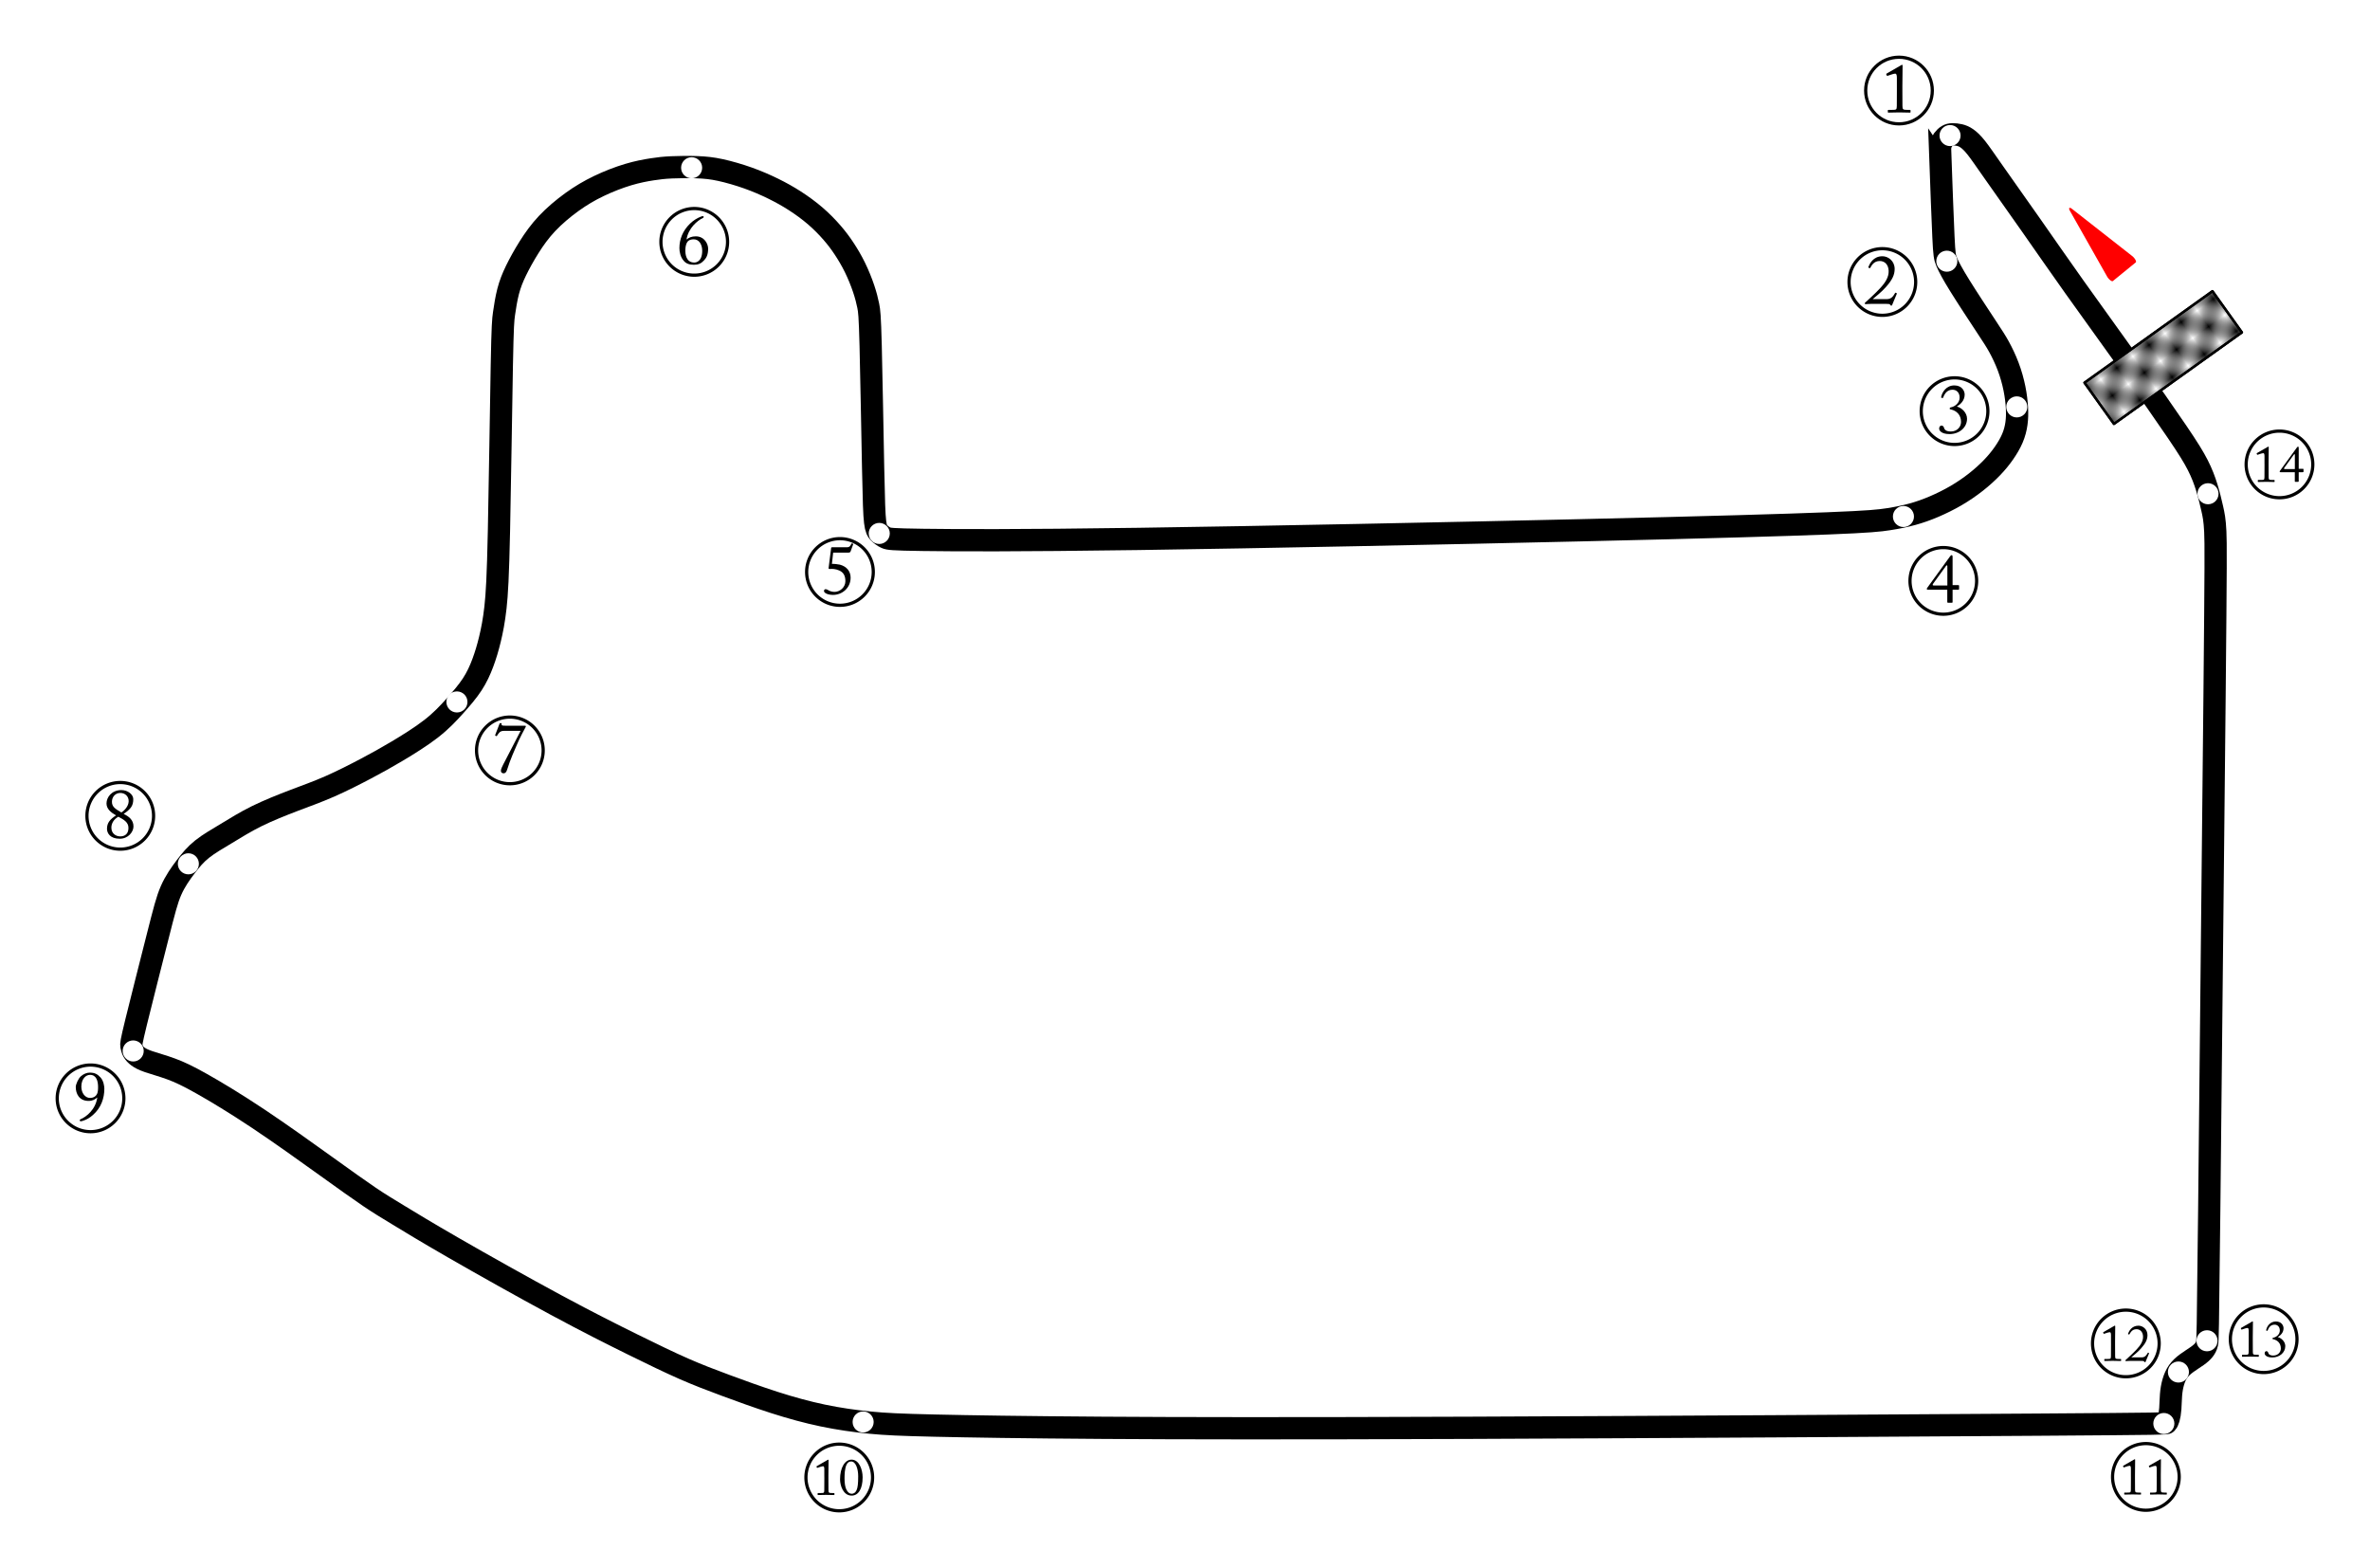 <?xml version="1.0" encoding="UTF-8"?>
<svg width="213.06mm" height="140.92mm" version="1.1" viewBox="0 0 213.06 140.92" xmlns="http://www.w3.org/2000/svg" xmlns:cc="http://creativecommons.org/ns#" xmlns:dc="http://purl.org/dc/elements/1.1/" xmlns:rdf="http://www.w3.org/1999/02/22-rdf-syntax-ns#" xmlns:xlink="http://www.w3.org/1999/xlink">
 <defs>
  <pattern id="pattern3054" patternTransform="matrix(1.775 0 0 1.775 133.13 144.92)" xlink:href="#Checkerboard"/>
  <pattern id="Checkerboard" width="2" height="2" patternTransform="translate(0) scale(10)" patternUnits="userSpaceOnUse">
   <rect width="1" height="1"/>
   <rect x="1" y="1" width="1" height="1"/>
  </pattern>
 </defs>
 <g transform="translate(2.257 3.562)">
  <path d="m172.21 11.465c0.056 1.537 0.167 4.611 0.245 6.259 0.078 1.648 0.123 1.871 0.301 2.283 0.178 0.412 0.49 1.013 1.164 2.099 0.674 1.086 1.709 2.656 2.355 3.636 0.646 0.98 0.902 1.37 1.18 1.877 0.278 0.507 0.579 1.13 0.824 1.782 0.245 0.651 0.434 1.331 0.562 1.966 0.128 0.635 0.195 1.225 0.223 1.743 0.028 0.518 0.017 0.963-0.045 1.403-0.061 0.44-0.173 0.874-0.362 1.32s-0.457 0.902-0.763 1.342c-0.306 0.44-0.651 0.863-1.069 1.297-0.418 0.434-0.908 0.88-1.453 1.308-0.546 0.429-1.147 0.841-1.787 1.214-0.64 0.373-1.32 0.707-1.971 0.986-0.651 0.278-1.275 0.501-1.943 0.685-0.668 0.184-1.381 0.329-2.171 0.451-0.791 0.123-1.659 0.223-5.446 0.372-3.786 0.15-10.49 0.349-22.252 0.621-11.762 0.273-28.582 0.619-39.701 0.777-11.119 0.157-16.536 0.126-19.375 0.087-2.839-0.039-3.099-0.087-3.335-0.193-0.236-0.106-0.449-0.272-0.614-0.437s-0.284-0.331-0.362-0.984c-0.079-0.654-0.118-1.795-0.181-4.91-0.063-3.114-0.15-8.201-0.22-10.942-0.071-2.74-0.126-3.134-0.217-3.583-0.091-0.449-0.217-0.953-0.417-1.547-0.201-0.595-0.476-1.28-0.783-1.906-0.307-0.626-0.646-1.193-0.98-1.697-0.335-0.504-0.665-0.945-1.083-1.425-0.417-0.48-0.921-1-1.492-1.492-0.571-0.492-1.209-0.957-1.839-1.362-0.63-0.406-1.252-0.752-1.941-1.091-0.689-0.339-1.445-0.669-2.276-0.965-0.831-0.295-1.736-0.555-2.484-0.717-0.748-0.161-1.339-0.224-2.075-0.252-0.736-0.028-1.618-0.02-2.303 0.012-0.685 0.031-1.173 0.087-1.776 0.181-0.602 0.094-1.319 0.228-2.146 0.476-0.827 0.248-1.764 0.61-2.618 1.02-0.854 0.409-1.626 0.866-2.414 1.433-0.787 0.567-1.591 1.244-2.244 1.937s-1.158 1.402-1.614 2.126c-0.457 0.724-0.866 1.465-1.181 2.114-0.315 0.65-0.535 1.209-0.705 1.862-0.169 0.654-0.287 1.402-0.37 1.988-0.083 0.587-0.13 1.012-0.2 4.684-0.07 3.672-0.164 10.59-0.256 14.806-0.091 4.216-0.181 5.731-0.314 6.934-0.134 1.203-0.312 2.094-0.501 2.873-0.189 0.78-0.39 1.448-0.635 2.105-0.245 0.657-0.535 1.303-0.958 1.949-0.423 0.646-0.98 1.292-1.57 1.949-0.59 0.657-1.214 1.325-2.116 2.027-0.902 0.702-2.082 1.437-3.074 2.027-0.991 0.59-1.793 1.036-2.784 1.559-0.991 0.523-2.171 1.125-3.263 1.604s-2.094 0.835-3.207 1.258c-1.114 0.423-2.339 0.913-3.374 1.425-1.036 0.512-1.882 1.047-2.695 1.537-0.813 0.49-1.593 0.935-2.194 1.414-0.601 0.479-1.025 0.991-1.481 1.593-0.457 0.601-0.947 1.292-1.314 2.127-0.367 0.835-0.612 1.815-1.192 4.098-0.579 2.283-1.492 5.869-1.947 7.73-0.455 1.862-0.451 1.999-0.423 2.156 0.028 0.157 0.079 0.334 0.169 0.494 0.091 0.159 0.221 0.301 0.415 0.445 0.195 0.144 0.455 0.289 0.965 0.465s1.27 0.38 2.02 0.656c0.75 0.276 1.49 0.622 2.75 1.331 1.26 0.709 3.039 1.78 5.071 3.134s4.315 2.992 6.071 4.252c1.756 1.26 2.984 2.142 3.929 2.78 0.945 0.638 1.606 1.032 2.63 1.654 1.024 0.622 2.41 1.472 4.953 2.937 2.543 1.465 6.244 3.543 9.182 5.126 2.937 1.583 5.111 2.669 6.93 3.567 1.819 0.898 3.284 1.606 4.575 2.173s2.41 0.992 3.748 1.488c1.339 0.496 2.898 1.063 4.394 1.543 1.496 0.48 2.929 0.874 4.362 1.173 1.433 0.299 2.866 0.504 4.244 0.638 1.378 0.134 2.701 0.197 5.803 0.268 3.103 0.071 7.985 0.15 15.151 0.197 7.166 0.047 16.615 0.063 32.923-4e-5 16.308-0.063 39.475-0.205 51.062-0.283 11.587-0.079 11.595-0.094 11.634-0.161 0.039-0.067 0.11-0.185 0.171-0.394 0.061-0.209 0.112-0.508 0.14-0.882 0.028-0.374 0.032-0.823 0.065-1.236 0.034-0.413 0.097-0.791 0.199-1.146 0.102-0.354 0.244-0.685 0.445-0.969 0.201-0.284 0.461-0.52 0.772-0.748 0.311-0.228 0.673-0.449 0.945-0.642s0.453-0.358 0.591-0.531c0.138-0.173 0.232-0.354 0.287-0.594 0.055-0.24 0.071-0.539 0.196-11.987 0.125-11.448 0.359-34.043 0.477-46.165 0.117-12.122 0.117-13.77 0.067-14.828-0.05-1.058-0.15-1.526-0.278-2.088-0.128-0.562-0.284-1.219-0.484-1.871-0.2-0.651-0.445-1.297-0.807-2.01s-0.841-1.492-1.871-3.012-2.611-3.781-4.287-6.13c-1.676-2.35-3.447-4.789-4.928-6.871-1.481-2.083-2.673-3.809-3.898-5.557-1.225-1.748-2.483-3.519-3.324-4.716-0.841-1.197-1.264-1.821-1.609-2.255s-0.612-0.679-0.846-0.842-0.433-0.243-0.651-0.295c-0.218-0.052-0.454-0.076-0.639-0.072-0.185 0.004-0.319 0.035-0.455 0.116-0.136 0.081-0.274 0.211-0.384 0.362-0.11 0.152-0.193 0.325-0.235 0.485-0.042 0.161-0.042 0.308-0.043 0.382-3.3e-4 0.074-2.4e-4 0.074 0.055 1.611z" fill="none" stroke="#000" stroke-width="2"/>
  <rect transform="rotate(-35.566)" x="132.66" y="132.77" width="14.141" height="4.555" fill="#fff" stroke="#000" stroke-dashoffset="8.383" stroke-linejoin="round" stroke-width=".211"/>
  <g shape-rendering="auto">
   <path d="m171.46 4.576c0 1.654-1.341 2.995-2.995 2.995s-2.995-1.341-2.995-2.995 1.341-2.995 2.995-2.995 2.995 1.341 2.995 2.995z" color="#000000" color-rendering="auto" dominant-baseline="auto" fill="#fff" image-rendering="auto" solid-color="#000000" stop-color="#000000" style="font-feature-settings:normal;font-variant-alternates:normal;font-variant-caps:normal;font-variant-east-asian:normal;font-variant-ligatures:normal;font-variant-numeric:normal;font-variant-position:normal;font-variation-settings:normal;inline-size:0;isolation:auto;mix-blend-mode:normal;shape-margin:0;shape-padding:0;text-decoration-color:#000000;text-decoration-line:none;text-decoration-style:solid;text-indent:0;text-orientation:mixed;text-transform:none;white-space:normal"/>
   <path d="m168.46 1.438c-1.732 0-3.139 1.407-3.139 3.139s1.407 3.139 3.139 3.139c1.732 0 3.139-1.407 3.139-3.139s-1.407-3.139-3.139-3.139zm0 0.289c1.576 0 2.852 1.273 2.852 2.85 0 1.576-1.275 2.852-2.852 2.852-1.576 0-2.85-1.275-2.85-2.852 0-1.576 1.273-2.85 2.85-2.85z" color="#000000" color-rendering="auto" dominant-baseline="auto" image-rendering="auto" solid-color="#000000" stop-color="#000000" style="font-feature-settings:normal;font-variant-alternates:normal;font-variant-caps:normal;font-variant-east-asian:normal;font-variant-ligatures:normal;font-variant-numeric:normal;font-variant-position:normal;font-variation-settings:normal;inline-size:0;isolation:auto;mix-blend-mode:normal;shape-margin:0;shape-padding:0;text-decoration-color:#000000;text-decoration-line:none;text-decoration-style:solid;text-indent:0;text-orientation:mixed;text-transform:none;white-space:normal"/>
  </g>
  <g stroke-width=".427" aria-label="1">
   <path d="m168.27 4.506c0 0.113 0 1.379-6e-3 1.46-0.013 0.332-0.025 0.351-0.432 0.351h-0.288c-0.05 0-0.088 0.006-0.088 0.038v0.157c0 0.038 0.019 0.05 0.05 0.05s0.915-0.019 0.971-0.019c0.056 0 0.909 0.019 0.965 0.019 0.044 0 0.056-0.013 0.056-0.05v-0.144c0-0.031-0.019-0.05-0.063-0.05h-0.226c-0.407 0-0.432-0.044-0.439-0.37 0-0.081-6e-3 -1.41-6e-3 -1.485v-0.263c0-0.809 0.019-1.793 0.019-1.849 0-0.05-6e-3 -0.088-0.044-0.088-0.031 0-0.056 0.019-0.088 0.038l-1.297 0.746c-0.044 0.025-0.05 0.05-0.038 0.075l0.05 0.113c0.013 0.025 0.038 0.025 0.063 0.019l0.439-0.144c0.1-0.031 0.194-0.05 0.251-0.05 0.119 0 0.144 0.138 0.15 0.351 6e-3 0.495 0 0.79 0 0.871z" stroke-width=".427"/>
  </g>
  <path d="m169.96 21.789a2.995 2.995 0 0 1-2.995 2.995 2.995 2.995 0 0 1-2.995-2.995 2.995 2.995 0 0 1 2.995-2.995 2.995 2.995 0 0 1 2.995 2.995z" fill="#fff" stroke="#000" stroke-dashoffset="8.383" stroke-linejoin="round" stroke-width=".288"/>
  <g stroke-width=".427" aria-label="2">
   <path d="m167.33 23.756c0.188 0 0.307 0.006 0.345 0.088 0.025 0.056 0.025 0.063 0.082 0.063 0.113 0 0.063 0 0.094-0.069l0.407-0.978c0.025-0.038 0-0.063-0.05-0.088-0.063-0.031-0.082-0.025-0.113 0.031-0.138 0.232-0.301 0.526-0.727 0.526h-1.272c0.276-0.244 0.771-0.608 1.197-1.097 0.564-0.633 0.777-1.084 0.777-1.617 0-0.708-0.57-1.141-1.097-1.141-0.846 0-1.153 0.696-1.254 0.94-0.025 0.056-0.019 0.075 0 0.088l0.088 0.038c0.031 0.019 0.05 0.013 0.075-0.031 0.107-0.188 0.307-0.602 0.84-0.608 0.451-0.006 0.79 0.326 0.809 0.884 0.019 0.545-0.27 1.028-0.771 1.567-0.501 0.539-1.053 1.022-1.348 1.297-0.031 0.031-0.038 0.05-0.019 0.094 0.019 0.038 0.038 0.038 0.069 0.038 0.025 0 0.1-0.006 0.194-0.013 0.094-0.006 0.207-0.013 0.313-0.013z" stroke-width=".427"/>
  </g>
  <path d="m176.45 33.4a2.995 2.995 0 0 1-2.995 2.995 2.995 2.995 0 0 1-2.995-2.995 2.995 2.995 0 0 1 2.995-2.995 2.995 2.995 0 0 1 2.995 2.995z" fill="#fff" stroke="#000" stroke-dashoffset="8.383" stroke-linejoin="round" stroke-width=".288"/>
  <g stroke-width=".427" aria-label="3">
   <path d="m173.01 35.461c0.846 0 1.567-0.57 1.567-1.379 0-0.552-0.489-0.99-0.915-1.097 0.326-0.201 0.702-0.539 0.702-1.078 0-0.32-0.244-0.821-0.928-0.821-0.708 0-1.091 0.583-1.178 1.015-0.013 0.056-6e-3 0.088 6e-3 0.094l0.113 0.025c0.025 0.006 0.044-0.013 0.063-0.063 0.132-0.357 0.37-0.683 0.834-0.683 0.395 0 0.639 0.301 0.639 0.702 0 0.483-0.414 0.815-0.815 0.89-0.056 0.013-0.075 0.025-0.075 0.088 0 0.088 0 0.069 0.113 0.094 0.508 0.119 0.903 0.489 0.903 1.122 0 0.439-0.345 0.859-0.921 0.859-0.439 0-0.552-0.188-0.583-0.257-0.013-0.031-0.05-0.276-0.257-0.276-0.107 0-0.207 0.107-0.207 0.27 0 0.182 0.201 0.495 0.94 0.495z" stroke-width=".427"/>
  </g>
  <path d="m175.44 48.659a2.995 2.995 0 0 1-2.995 2.995 2.995 2.995 0 0 1-2.995-2.995 2.995 2.995 0 0 1 2.995-2.995 2.995 2.995 0 0 1 2.995 2.995z" fill="#fff" stroke="#000" stroke-dashoffset="8.383" stroke-linejoin="round" stroke-width=".288"/>
  <g stroke-width=".427" aria-label="4">
   <path d="m173.19 50.625c0.075 0 0.088-0.019 0.088-0.088v-1.084h0.483c0.082 0 0.1-0.025 0.1-0.063v-0.301c0-0.038-0.031-0.05-0.075-0.05h-0.508v-2.507c0-0.144-0.025-0.188-0.082-0.188-0.05 0-0.1 0.05-0.138 0.1l-2.037 2.808c-0.044 0.063-0.063 0.088-0.063 0.125 0 0.05 0.038 0.075 0.094 0.075h1.749v1.103c0 0.056 0.019 0.069 0.075 0.069zm-0.382-1.554h-1.228c-0.113 0-0.119-0.063-0.044-0.169l1.153-1.592c0.056-0.081 0.119-0.063 0.119 0.038z" stroke-width=".427"/>
  </g>
  <path d="m76.25 47.857a2.995 2.995 0 0 1-2.995 2.995 2.995 2.995 0 0 1-2.995-2.995 2.995 2.995 0 0 1 2.995-2.995 2.995 2.995 0 0 1 2.995 2.995z" fill="#fff" stroke="#000" stroke-dashoffset="8.383" stroke-linejoin="round" stroke-width=".288"/>
  <g stroke-width=".427" aria-label="5">
   <path d="m72.643 46.119h1.304c0.194 0 0.226-0.025 0.27-0.125l0.226-0.627c0.013-0.038-0.019-0.044-0.088-0.075-0.038-0.013-0.056-0.006-0.075 0.031-0.107 0.207-0.163 0.313-0.382 0.313h-1.341c-0.081 0-0.094 0.025-0.1 0.1l-0.226 1.768c-0.006 0.038 0 0.056 0.031 0.069 0.044 0.025 0.075 0.019 0.113 0.013 0.163-0.013 0.476-0.013 0.815 0.138 0.407 0.175 0.552 0.52 0.552 0.959 0 0.552-0.489 0.965-0.978 0.965-0.188 0-0.401-0.063-0.495-0.119-0.094-0.056-0.201-0.125-0.313-0.125-0.081 0-0.138 0.075-0.138 0.163 0 0.182 0.351 0.351 0.815 0.351 0.852 0 1.586-0.658 1.579-1.554 0-0.564-0.351-1.003-0.965-1.166-0.138-0.038-0.558-0.081-0.715-0.069z" stroke-width=".427"/>
  </g>
  <path d="m63.15 18.18a2.995 2.995 0 0 1-2.995 2.995 2.995 2.995 0 0 1-2.995-2.995 2.995 2.995 0 0 1 2.995-2.995 2.995 2.995 0 0 1 2.995 2.995z" fill="#fff" stroke="#000" stroke-dashoffset="8.383" stroke-linejoin="round" stroke-width=".288"/>
  <g stroke-width=".427" aria-label="6">
   <path d="m60.125 20.241c0.395 0 0.658-0.125 0.89-0.376 0.219-0.226 0.389-0.495 0.389-1.078 0-0.407-0.326-1.103-1.109-1.103-0.364 0-0.633 0.113-0.834 0.288 0.157-1.028 0.984-1.717 1.485-1.943 0.038-0.019 0.056-0.05 0.056-0.1 0-0.044-0.038-0.063-0.075-0.063-0.044 0-0.132 0.025-0.232 0.069-0.282 0.113-0.621 0.32-0.921 0.608-0.664 0.646-0.953 1.417-0.953 2.2 0 0.326 0.088 0.815 0.401 1.153 0.188 0.226 0.483 0.345 0.903 0.345zm0.038-0.201c-0.758 0-0.809-0.777-0.809-1.097 0-0.263 0.05-0.52 0.138-0.683 0.075-0.157 0.251-0.307 0.621-0.307 0.483 0 0.758 0.47 0.758 1.028 0 0.99-0.57 1.059-0.708 1.059z" stroke-width=".427"/>
  </g>
  <path d="m46.574 63.898a2.995 2.995 0 0 1-2.995 2.995 2.995 2.995 0 0 1-2.995-2.995 2.995 2.995 0 0 1 2.995-2.995 2.995 2.995 0 0 1 2.995 2.995z" fill="#fff" stroke="#000" stroke-dashoffset="8.383" stroke-linejoin="round" stroke-width=".288"/>
  <g stroke-width=".427" aria-label="7">
   <path d="m43.192 61.678c-0.32 0-0.37-0.031-0.357-0.119 0.013-0.094-0.013-0.113-0.081-0.113-0.075 0-0.081 0.006-0.1 0.044l-0.389 1.009c-0.019 0.056-0.019 0.063 0.038 0.094 0.044 0.025 0.088 0.031 0.119-0.013 0.182-0.27 0.263-0.439 0.639-0.439h1.485c-0.357 0.708-1.448 2.789-1.554 3.002-0.081 0.169-0.219 0.426-0.219 0.583 0 0.138 0.088 0.232 0.244 0.232 0.113 0 0.238-0.063 0.313-0.32 0.257-0.865 0.783-2.025 0.846-2.169 0.251-0.621 0.758-1.561 0.796-1.623 0.038-0.063 0.044-0.081 0.044-0.113 0-0.038-0.031-0.056-0.063-0.056z" stroke-width=".427"/>
  </g>
  <path d="m11.55 69.78a2.995 2.995 0 0 1-2.995 2.995 2.995 2.995 0 0 1-2.995-2.995 2.995 2.995 0 0 1 2.995-2.995 2.995 2.995 0 0 1 2.995 2.995z" fill="#fff" stroke="#000" stroke-dashoffset="8.383" stroke-linejoin="round" stroke-width=".288"/>
  <g stroke-width=".427" aria-label="8">
   <path d="m8.507 71.84c0.758 0 1.235-0.614 1.235-1.103 0-0.57-0.382-0.89-0.884-1.128 0.664-0.464 0.865-0.74 0.865-1.335 0-0.414-0.489-0.809-1.065-0.809-0.89 0-1.341 0.658-1.341 1.203 0 0.483 0.389 0.809 0.859 1.072-0.533 0.345-0.815 0.664-0.815 1.203 0 0.401 0.288 0.896 1.147 0.896zm0.038-0.213c-0.364 0-0.79-0.238-0.79-0.783 0-0.395 0.226-0.758 0.627-0.984 0.495 0.263 0.909 0.495 0.909 1.003 0 0.52-0.295 0.765-0.746 0.765zm0.013-3.905c0.432 0 0.771 0.313 0.752 0.771-0.025 0.42-0.351 0.79-0.658 0.984-0.552-0.326-0.846-0.508-0.846-0.959 0-0.439 0.307-0.796 0.752-0.796z" stroke-width=".427"/>
  </g>
  <path d="m8.877 95.179a2.995 2.995 0 0 1-2.995 2.995 2.995 2.995 0 0 1-2.995-2.995 2.995 2.995 0 0 1 2.995-2.995 2.995 2.995 0 0 1 2.995 2.995z" fill="#fff" stroke="#000" stroke-dashoffset="8.383" stroke-linejoin="round" stroke-width=".288"/>
  <g stroke-width=".427" aria-label="9">
   <path d="m5.814 92.864c-0.263 0-0.552 0.113-0.796 0.326-0.238 0.207-0.464 0.727-0.464 0.965 0 0.595 0.295 1.254 1.159 1.254 0.37 0 0.595-0.15 0.765-0.307l0.006 0.013c-0.138 1.047-0.971 1.73-1.517 1.949-0.031 0.013-0.056 0.044-0.056 0.088 0 0.063 0.044 0.088 0.094 0.088 0.044 0 0.132-0.025 0.194-0.044 0.345-0.113 0.589-0.251 0.903-0.526 0.74-0.652 1.022-1.517 1.022-2.357 0-0.194-0.056-0.689-0.338-1.009-0.282-0.307-0.526-0.439-0.971-0.439zm0.019 0.201c0.57 0 0.727 0.545 0.727 1.097 0 0.257-0.019 0.464-0.094 0.621-0.081 0.163-0.27 0.357-0.633 0.357-0.426 0-0.777-0.426-0.777-1.015 0-0.702 0.407-1.059 0.777-1.059z" stroke-width=".427"/>
  </g>
  <path d="m76.186 129.26a2.995 2.995 0 0 1-2.995 2.995 2.995 2.995 0 0 1-2.995-2.995 2.995 2.995 0 0 1 2.995-2.995 2.995 2.995 0 0 1 2.995 2.995z" fill="#fff" stroke="#000" stroke-dashoffset="8.383" stroke-linejoin="round" stroke-width=".288"/>
  <g transform="translate(12.769 1.731)" stroke-width=".316" aria-label="10">
   <path d="m59.081 127.59c0 0.083 0 1.019-0.005 1.079-0.009 0.246-0.019 0.259-0.32 0.259h-0.213c-0.037 0-0.065 5e-3 -0.065 0.028v0.116c0 0.028 0.014 0.037 0.037 0.037s0.676-0.014 0.718-0.014c0.042 0 0.672 0.014 0.713 0.014 0.032 0 0.042-9e-3 0.042-0.037v-0.107c0-0.023-0.014-0.037-0.046-0.037h-0.167c-0.301 0-0.32-0.032-0.324-0.273 0-0.06-0.005-1.042-0.005-1.098v-0.195c0-0.598 0.014-1.325 0.014-1.367 0-0.037-0.005-0.065-0.032-0.065-0.023 0-0.042 0.014-0.065 0.028l-0.959 0.551c-0.032 0.018-0.037 0.037-0.028 0.056l0.037 0.083c0.009 0.018 0.028 0.018 0.046 0.014l0.324-0.107c0.074-0.023 0.144-0.037 0.185-0.037 0.088 0 0.107 0.102 0.111 0.259 0.005 0.366 0 0.584 0 0.644z"/>
   <path d="m61.532 129.16c0.598 0 0.991-0.584 0.991-1.645 0-0.704-0.315-1.589-0.996-1.589-0.593 0-1.033 0.713-1.033 1.774 0 0.561 0.287 1.459 1.038 1.459zm0.005-0.167c-0.162 0-0.338-0.088-0.482-0.394-0.102-0.213-0.158-0.537-0.158-0.977 0-0.384 0.019-0.926 0.185-1.251 0.107-0.208 0.236-0.278 0.417-0.278 0.394 0 0.625 0.639 0.625 1.32 0 0.676-0.042 1.028-0.144 1.251-0.125 0.273-0.301 0.329-0.445 0.329z"/>
  </g>
  <path d="m193.65 129.21a2.995 2.995 0 0 1-2.995 2.995 2.995 2.995 0 0 1-2.995-2.995 2.995 2.995 0 0 1 2.995-2.995 2.995 2.995 0 0 1 2.995 2.995z" fill="#fff" stroke="#000" stroke-dashoffset="8.383" stroke-linejoin="round" stroke-width=".288"/>
  <g stroke-width=".316" aria-label="11">
   <path d="m189.31 129.28c0 0.083 0 1.019-5e-3 1.079-9e-3 0.246-0.018 0.259-0.32 0.259h-0.213c-0.037 0-0.065 5e-3 -0.065 0.028v0.116c0 0.028 0.014 0.037 0.037 0.037s0.676-0.014 0.718-0.014c0.042 0 0.672 0.014 0.713 0.014 0.032 0 0.042-9e-3 0.042-0.037v-0.107c0-0.023-0.014-0.037-0.046-0.037h-0.167c-0.301 0-0.32-0.032-0.324-0.273 0-0.06-5e-3 -1.042-5e-3 -1.098v-0.195c0-0.598 0.014-1.325 0.014-1.367 0-0.037-5e-3 -0.065-0.032-0.065-0.023 0-0.042 0.014-0.065 0.028l-0.959 0.551c-0.032 0.018-0.037 0.037-0.028 0.056l0.037 0.083c9e-3 0.018 0.028 0.018 0.046 0.014l0.324-0.107c0.074-0.023 0.144-0.037 0.185-0.037 0.088 0 0.107 0.102 0.111 0.259 5e-3 0.366 0 0.584 0 0.644z"/>
   <path d="m191.63 129.28c0 0.083 0 1.019-5e-3 1.079-9e-3 0.246-0.018 0.259-0.32 0.259h-0.213c-0.037 0-0.065 5e-3 -0.065 0.028v0.116c0 0.028 0.014 0.037 0.037 0.037s0.676-0.014 0.718-0.014c0.042 0 0.672 0.014 0.713 0.014 0.032 0 0.042-9e-3 0.042-0.037v-0.107c0-0.023-0.014-0.037-0.046-0.037h-0.167c-0.301 0-0.32-0.032-0.324-0.273 0-0.06-5e-3 -1.042-5e-3 -1.098v-0.195c0-0.598 0.014-1.325 0.014-1.367 0-0.037-5e-3 -0.065-0.032-0.065-0.023 0-0.042 0.014-0.065 0.028l-0.959 0.551c-0.032 0.018-0.037 0.037-0.028 0.056l0.037 0.083c9e-3 0.018 0.028 0.018 0.046 0.014l0.324-0.107c0.074-0.023 0.144-0.037 0.185-0.037 0.088 0 0.107 0.102 0.111 0.259 5e-3 0.366 0 0.584 0 0.644z"/>
  </g>
  <path d="m191.85 117.21a2.995 2.995 0 0 1-2.995 2.995 2.995 2.995 0 0 1-2.995-2.995 2.995 2.995 0 0 1 2.995-2.995 2.995 2.995 0 0 1 2.995 2.995z" fill="#fff" stroke="#000" stroke-dashoffset="8.383" stroke-linejoin="round" stroke-width=".288"/>
  <g stroke-width=".316" aria-label="12">
   <path d="m187.52 117.27c0 0.083 0 1.019-5e-3 1.079-9e-3 0.246-0.018 0.259-0.32 0.259h-0.213c-0.037 0-0.065 5e-3 -0.065 0.028v0.116c0 0.028 0.014 0.037 0.037 0.037 0.023 0 0.676-0.014 0.718-0.014 0.042 0 0.672 0.014 0.713 0.014 0.032 0 0.042-9e-3 0.042-0.037v-0.107c0-0.023-0.014-0.037-0.046-0.037h-0.167c-0.301 0-0.32-0.032-0.324-0.273 0-0.06-5e-3 -1.042-5e-3 -1.098v-0.195c0-0.598 0.014-1.325 0.014-1.367 0-0.037-5e-3 -0.065-0.032-0.065-0.023 0-0.042 0.014-0.065 0.028l-0.959 0.551c-0.032 0.018-0.037 0.037-0.028 0.056l0.037 0.083c9e-3 0.018 0.028 0.018 0.046 0.014l0.324-0.107c0.074-0.023 0.144-0.037 0.185-0.037 0.088 0 0.107 0.102 0.111 0.259 5e-3 0.366 0 0.584 0 0.644z"/>
   <path d="m190.25 118.78c0.139 0 0.227 5e-3 0.255 0.065 0.018 0.042 0.018 0.046 0.06 0.046 0.083 0 0.046 0 0.07-0.051l0.301-0.723c0.018-0.028 0-0.046-0.037-0.065-0.046-0.023-0.06-0.018-0.083 0.023-0.102 0.171-0.222 0.389-0.537 0.389h-0.94c0.204-0.181 0.57-0.449 0.885-0.811 0.417-0.468 0.574-0.801 0.574-1.195 0-0.523-0.422-0.843-0.811-0.843-0.625 0-0.852 0.514-0.926 0.695-0.018 0.042-0.014 0.056 0 0.065l0.065 0.028c0.023 0.014 0.037 9e-3 0.056-0.023 0.079-0.139 0.227-0.445 0.621-0.449 0.334-5e-3 0.584 0.241 0.598 0.653 0.014 0.403-0.199 0.76-0.57 1.158-0.371 0.398-0.778 0.755-0.996 0.959-0.023 0.023-0.028 0.037-0.014 0.07 0.014 0.028 0.028 0.028 0.051 0.028 0.018 0 0.074-5e-3 0.144-9e-3 0.07-5e-3 0.153-9e-3 0.232-9e-3z"/>
  </g>
  <path d="m204.24 116.83a2.995 2.995 0 0 1-2.995 2.995 2.995 2.995 0 0 1-2.995-2.995 2.995 2.995 0 0 1 2.995-2.995 2.995 2.995 0 0 1 2.995 2.995z" fill="#fff" stroke="#000" stroke-dashoffset="8.383" stroke-linejoin="round" stroke-width=".288"/>
  <g stroke-width=".316" aria-label="13">
   <path d="m199.9 116.89c0 0.083 0 1.019-5e-3 1.079-9e-3 0.246-0.018 0.259-0.32 0.259h-0.213c-0.037 0-0.065 5e-3 -0.065 0.028v0.116c0 0.028 0.014 0.037 0.037 0.037s0.676-0.014 0.718-0.014c0.042 0 0.672 0.014 0.713 0.014 0.032 0 0.042-9e-3 0.042-0.037v-0.107c0-0.023-0.014-0.037-0.046-0.037h-0.167c-0.301 0-0.32-0.032-0.324-0.273 0-0.06-5e-3 -1.042-5e-3 -1.098v-0.195c0-0.598 0.014-1.325 0.014-1.367 0-0.037-5e-3 -0.065-0.032-0.065-0.023 0-0.042 0.014-0.065 0.028l-0.959 0.551c-0.032 0.018-0.037 0.037-0.028 0.056l0.037 0.083c9e-3 0.018 0.028 0.018 0.046 0.014l0.324-0.107c0.074-0.023 0.144-0.037 0.185-0.037 0.088 0 0.107 0.102 0.111 0.259 5e-3 0.366 0 0.584 0 0.644z"/>
   <path d="m202.03 118.47c0.625 0 1.158-0.422 1.158-1.019 0-0.408-0.361-0.732-0.676-0.811 0.241-0.148 0.519-0.398 0.519-0.797 0-0.236-0.181-0.607-0.686-0.607-0.523 0-0.806 0.431-0.871 0.75-9e-3 0.042-5e-3 0.065 5e-3 0.07l0.083 0.018c0.018 5e-3 0.032-9e-3 0.046-0.046 0.097-0.264 0.273-0.505 0.616-0.505 0.292 0 0.472 0.222 0.472 0.519 0 0.357-0.306 0.602-0.602 0.658-0.042 9e-3 -0.056 0.018-0.056 0.065 0 0.065 0 0.051 0.083 0.07 0.375 0.088 0.667 0.361 0.667 0.829 0 0.324-0.255 0.635-0.681 0.635-0.324 0-0.408-0.139-0.431-0.19-9e-3 -0.023-0.037-0.204-0.19-0.204-0.079 0-0.153 0.079-0.153 0.199 0 0.134 0.148 0.366 0.695 0.366z"/>
  </g>
  <path d="m205.66 38.188a2.995 2.995 0 0 1-2.995 2.995 2.995 2.995 0 0 1-2.995-2.995 2.995 2.995 0 0 1 2.995-2.995 2.995 2.995 0 0 1 2.995 2.995z" fill="#fff" stroke="#000" stroke-dashoffset="8.383" stroke-linejoin="round" stroke-width=".288"/>
  <g stroke-width=".316" aria-label="14">
   <path d="m201.32 38.248c0 0.083 0 1.019-5e-3 1.079-9e-3 0.246-0.018 0.259-0.32 0.259h-0.213c-0.037 0-0.065 0.005-0.065 0.028v0.116c0 0.028 0.014 0.037 0.037 0.037s0.676-0.014 0.718-0.014c0.042 0 0.672 0.014 0.713 0.014 0.032 0 0.042-0.009 0.042-0.037v-0.107c0-0.023-0.014-0.037-0.046-0.037h-0.167c-0.301 0-0.32-0.032-0.324-0.273 0-0.06-5e-3 -1.042-5e-3 -1.098v-0.195c0-0.598 0.014-1.325 0.014-1.367 0-0.037-5e-3 -0.065-0.032-0.065-0.023 0-0.042 0.014-0.065 0.028l-0.959 0.551c-0.032 0.019-0.037 0.037-0.028 0.056l0.037 0.083c9e-3 0.019 0.028 0.019 0.046 0.014l0.324-0.107c0.074-0.023 0.144-0.037 0.185-0.037 0.088 0 0.107 0.102 0.111 0.259 5e-3 0.366 0 0.584 0 0.644z"/>
   <path d="m204.33 39.754c0.056 0 0.065-0.014 0.065-0.065v-0.801h0.357c0.06 0 0.074-0.019 0.074-0.046v-0.222c0-0.028-0.023-0.037-0.056-0.037h-0.375v-1.853c0-0.107-0.018-0.139-0.06-0.139-0.037 0-0.074 0.037-0.102 0.074l-1.506 2.075c-0.032 0.046-0.046 0.065-0.046 0.093 0 0.037 0.028 0.056 0.07 0.056h1.292v0.815c0 0.042 0.014 0.051 0.056 0.051zm-0.283-1.149h-0.908c-0.083 0-0.088-0.046-0.032-0.125l0.852-1.177c0.042-0.06 0.088-0.046 0.088 0.028z"/>
  </g>
  <rect transform="rotate(-35.566)" x="132.66" y="132.77" width="14.141" height="4.555" fill="url(#pattern3054)" stroke="#000" stroke-dashoffset="8.383" stroke-linejoin="round" stroke-width=".211"/>
  <path transform="matrix(.025 -.326 .504 .46 180.1 78.923)" d="m194.3 8.956-10.226-3.587 8.22-7.062z" fill="#f00" stroke="#f00" stroke-dashoffset="8.383" stroke-linejoin="round" stroke-width="1.188"/>
  <g fill="#fff">
   <ellipse cx="173.05" cy="8.625" rx=".947" ry=".947"/>
   <ellipse cx="172.76" cy="19.919" rx=".947" ry=".947"/>
   <ellipse cx="179.05" cy="33.016" rx=".947" ry=".947"/>
   <ellipse cx="168.86" cy="42.872" rx=".947" ry=".947"/>
   <ellipse cx="76.787" cy="44.393" rx=".947" ry=".947"/>
   <ellipse cx="59.92" cy="11.519" rx=".947" ry=".947"/>
   <ellipse cx="38.82" cy="59.541" rx=".947" ry=".947"/>
   <ellipse cx="14.676" cy="74.093" rx=".947" ry=".947"/>
   <ellipse cx="9.717" cy="90.917" rx=".947" ry=".947"/>
   <ellipse cx="75.338" cy="124.27" rx=".947" ry=".947"/>
   <ellipse cx="192.27" cy="124.41" rx=".947" ry=".947"/>
   <ellipse cx="193.58" cy="119.78" rx=".947" ry=".947"/>
   <ellipse cx="196.15" cy="116.97" rx=".947" ry=".947"/>
   <ellipse cx="196.24" cy="40.824" rx=".947" ry=".947"/>
  </g>
 </g>
</svg>